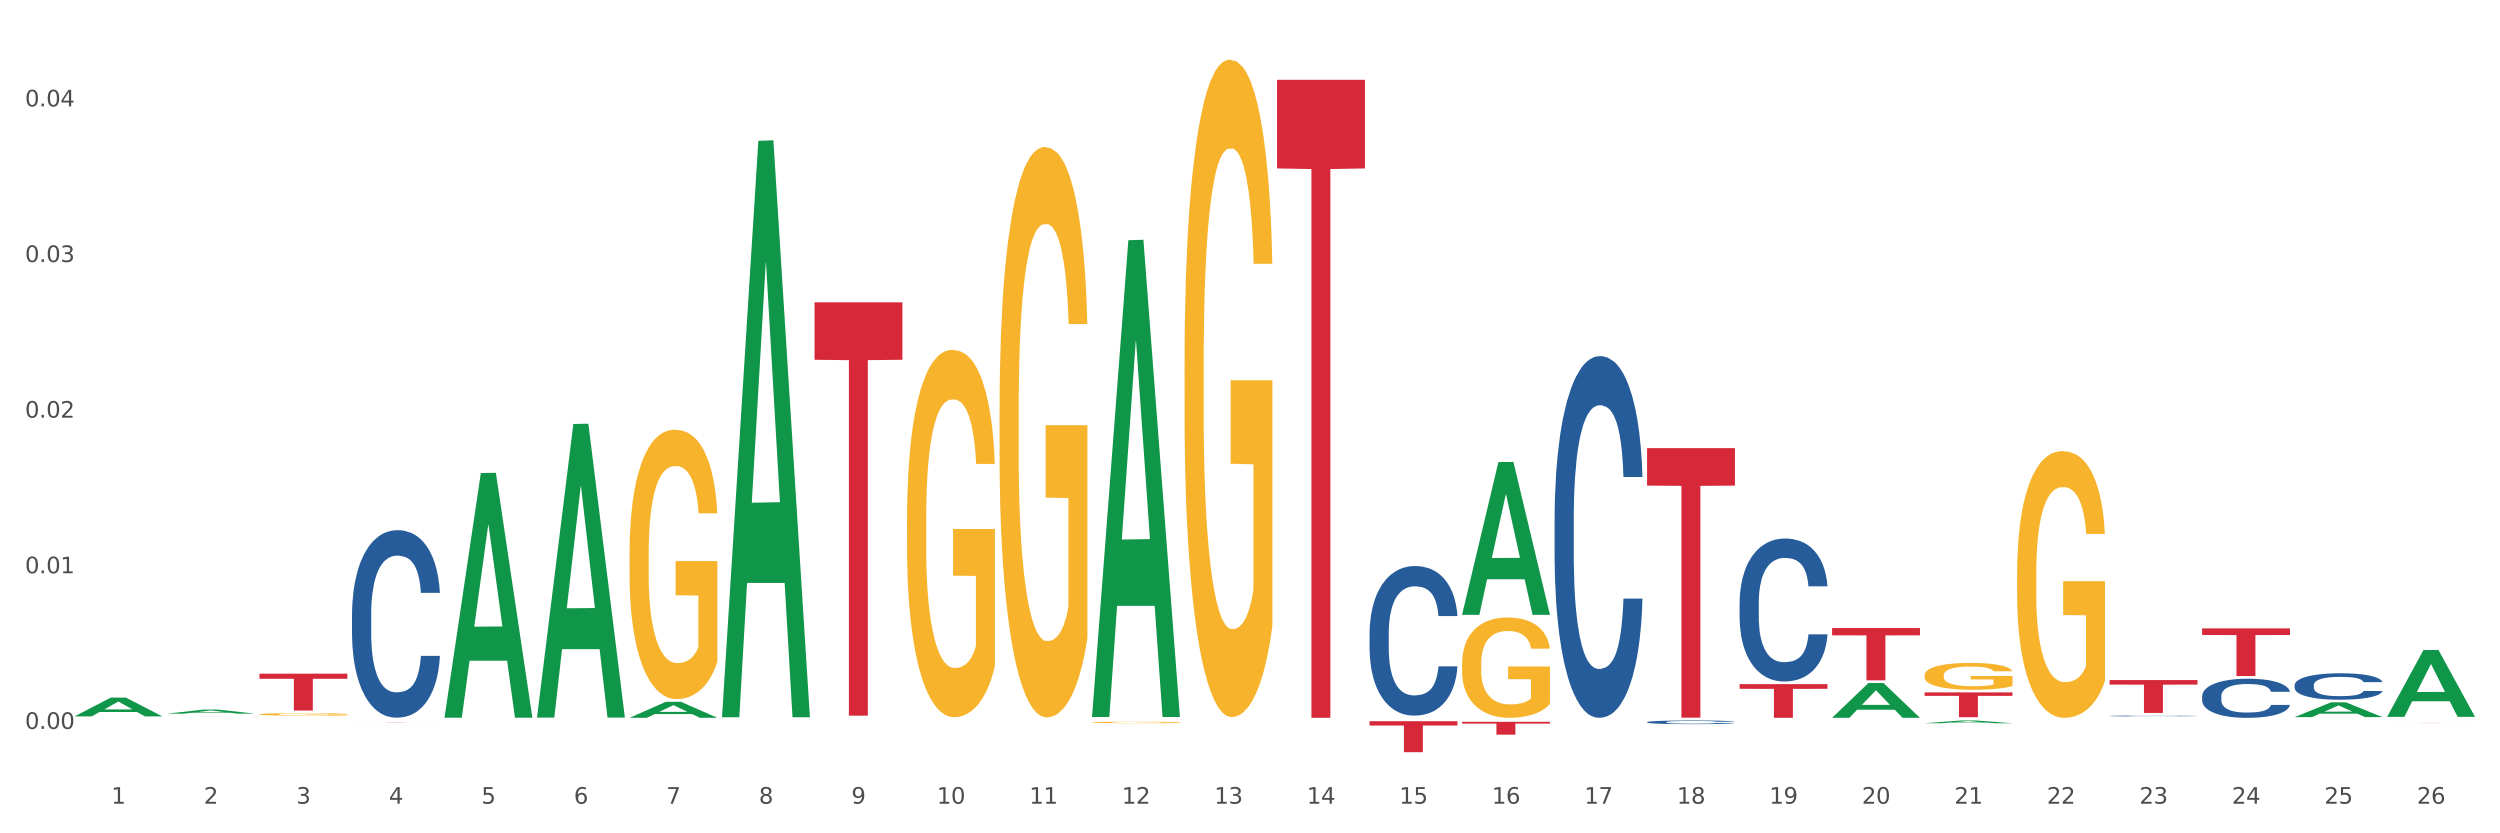 <?xml version="1.0" encoding="utf-8" standalone="no"?>
<!DOCTYPE svg PUBLIC "-//W3C//DTD SVG 1.1//EN"
  "http://www.w3.org/Graphics/SVG/1.1/DTD/svg11.dtd">
<svg xmlns:xlink="http://www.w3.org/1999/xlink" width="1080pt" height="360pt" viewBox="0 0 1080 360" xmlns="http://www.w3.org/2000/svg" version="1.1">
 <rect x="0" y="0" width="1080" height="360" fill="#333333" stroke="none"/>
 <defs>
  <style type="text/css">*{stroke-linejoin: round; stroke-linecap: butt}</style>
 </defs>
 <g id="figure_1">
  <g id="patch_1">
   <path d="M 0 360 
L 1080 360 
L 1080 0 
L 0 0 
z
" style="fill: #ffffff; stroke: #ffffff; stroke-linejoin: miter"/>
  </g>
  <g id="axes_1">
   <g id="matplotlib.axis_1">
    <g id="xtick_1">
     <g id="text_1">
      <!-- 1 -->
      <g style="fill: #4d4d4d" transform="translate(48.103 347.204) scale(0.096 -0.096)">
       <defs>
        <path id="DejaVuSans-31" d="M 794 531 
L 1825 531 
L 1825 4091 
L 703 3866 
L 703 4441 
L 1819 4666 
L 2450 4666 
L 2450 531 
L 3481 531 
L 3481 0 
L 794 0 
L 794 531 
z
" transform="scale(0.016)"/>
       </defs>
       <use xlink:href="#DejaVuSans-31"/>
      </g>
     </g>
    </g>
    <g id="xtick_2">
     <g id="text_2">
      <!-- 2 -->
      <g style="fill: #4d4d4d" transform="translate(88.066 347.204) scale(0.096 -0.096)">
       <defs>
        <path id="DejaVuSans-32" d="M 1228 531 
L 3431 531 
L 3431 0 
L 469 0 
L 469 531 
Q 828 903 1448 1529 
Q 2069 2156 2228 2338 
Q 2531 2678 2651 2914 
Q 2772 3150 2772 3378 
Q 2772 3750 2511 3984 
Q 2250 4219 1831 4219 
Q 1534 4219 1204 4116 
Q 875 4013 500 3803 
L 500 4441 
Q 881 4594 1212 4672 
Q 1544 4750 1819 4750 
Q 2544 4750 2975 4387 
Q 3406 4025 3406 3419 
Q 3406 3131 3298 2873 
Q 3191 2616 2906 2266 
Q 2828 2175 2409 1742 
Q 1991 1309 1228 531 
z
" transform="scale(0.016)"/>
       </defs>
       <use xlink:href="#DejaVuSans-32"/>
      </g>
     </g>
    </g>
    <g id="xtick_3">
     <g id="text_3">
      <!-- 3 -->
      <g style="fill: #4d4d4d" transform="translate(128.028 347.204) scale(0.096 -0.096)">
       <defs>
        <path id="DejaVuSans-33" d="M 2597 2516 
Q 3050 2419 3304 2112 
Q 3559 1806 3559 1356 
Q 3559 666 3084 287 
Q 2609 -91 1734 -91 
Q 1441 -91 1130 -33 
Q 819 25 488 141 
L 488 750 
Q 750 597 1062 519 
Q 1375 441 1716 441 
Q 2309 441 2620 675 
Q 2931 909 2931 1356 
Q 2931 1769 2642 2001 
Q 2353 2234 1838 2234 
L 1294 2234 
L 1294 2753 
L 1863 2753 
Q 2328 2753 2575 2939 
Q 2822 3125 2822 3475 
Q 2822 3834 2567 4026 
Q 2313 4219 1838 4219 
Q 1578 4219 1281 4162 
Q 984 4106 628 3988 
L 628 4550 
Q 988 4650 1302 4700 
Q 1616 4750 1894 4750 
Q 2613 4750 3031 4423 
Q 3450 4097 3450 3541 
Q 3450 3153 3228 2886 
Q 3006 2619 2597 2516 
z
" transform="scale(0.016)"/>
       </defs>
       <use xlink:href="#DejaVuSans-33"/>
      </g>
     </g>
    </g>
    <g id="xtick_4">
     <g id="text_4">
      <!-- 4 -->
      <g style="fill: #4d4d4d" transform="translate(167.99 347.204) scale(0.096 -0.096)">
       <defs>
        <path id="DejaVuSans-34" d="M 2419 4116 
L 825 1625 
L 2419 1625 
L 2419 4116 
z
M 2253 4666 
L 3047 4666 
L 3047 1625 
L 3713 1625 
L 3713 1100 
L 3047 1100 
L 3047 0 
L 2419 0 
L 2419 1100 
L 313 1100 
L 313 1709 
L 2253 4666 
z
" transform="scale(0.016)"/>
       </defs>
       <use xlink:href="#DejaVuSans-34"/>
      </g>
     </g>
    </g>
    <g id="xtick_5">
     <g id="text_5">
      <!-- 5 -->
      <g style="fill: #4d4d4d" transform="translate(207.953 347.204) scale(0.096 -0.096)">
       <defs>
        <path id="DejaVuSans-35" d="M 691 4666 
L 3169 4666 
L 3169 4134 
L 1269 4134 
L 1269 2991 
Q 1406 3038 1543 3061 
Q 1681 3084 1819 3084 
Q 2600 3084 3056 2656 
Q 3513 2228 3513 1497 
Q 3513 744 3044 326 
Q 2575 -91 1722 -91 
Q 1428 -91 1123 -41 
Q 819 9 494 109 
L 494 744 
Q 775 591 1075 516 
Q 1375 441 1709 441 
Q 2250 441 2565 725 
Q 2881 1009 2881 1497 
Q 2881 1984 2565 2268 
Q 2250 2553 1709 2553 
Q 1456 2553 1204 2497 
Q 953 2441 691 2322 
L 691 4666 
z
" transform="scale(0.016)"/>
       </defs>
       <use xlink:href="#DejaVuSans-35"/>
      </g>
     </g>
    </g>
    <g id="xtick_6">
     <g id="text_6">
      <!-- 6 -->
      <g style="fill: #4d4d4d" transform="translate(247.915 347.204) scale(0.096 -0.096)">
       <defs>
        <path id="DejaVuSans-36" d="M 2113 2584 
Q 1688 2584 1439 2293 
Q 1191 2003 1191 1497 
Q 1191 994 1439 701 
Q 1688 409 2113 409 
Q 2538 409 2786 701 
Q 3034 994 3034 1497 
Q 3034 2003 2786 2293 
Q 2538 2584 2113 2584 
z
M 3366 4563 
L 3366 3988 
Q 3128 4100 2886 4159 
Q 2644 4219 2406 4219 
Q 1781 4219 1451 3797 
Q 1122 3375 1075 2522 
Q 1259 2794 1537 2939 
Q 1816 3084 2150 3084 
Q 2853 3084 3261 2657 
Q 3669 2231 3669 1497 
Q 3669 778 3244 343 
Q 2819 -91 2113 -91 
Q 1303 -91 875 529 
Q 447 1150 447 2328 
Q 447 3434 972 4092 
Q 1497 4750 2381 4750 
Q 2619 4750 2861 4703 
Q 3103 4656 3366 4563 
z
" transform="scale(0.016)"/>
       </defs>
       <use xlink:href="#DejaVuSans-36"/>
      </g>
     </g>
    </g>
    <g id="xtick_7">
     <g id="text_7">
      <!-- 7 -->
      <g style="fill: #4d4d4d" transform="translate(287.878 347.204) scale(0.096 -0.096)">
       <defs>
        <path id="DejaVuSans-37" d="M 525 4666 
L 3525 4666 
L 3525 4397 
L 1831 0 
L 1172 0 
L 2766 4134 
L 525 4134 
L 525 4666 
z
" transform="scale(0.016)"/>
       </defs>
       <use xlink:href="#DejaVuSans-37"/>
      </g>
     </g>
    </g>
    <g id="xtick_8">
     <g id="text_8">
      <!-- 8 -->
      <g style="fill: #4d4d4d" transform="translate(327.84 347.204) scale(0.096 -0.096)">
       <defs>
        <path id="DejaVuSans-38" d="M 2034 2216 
Q 1584 2216 1326 1975 
Q 1069 1734 1069 1313 
Q 1069 891 1326 650 
Q 1584 409 2034 409 
Q 2484 409 2743 651 
Q 3003 894 3003 1313 
Q 3003 1734 2745 1975 
Q 2488 2216 2034 2216 
z
M 1403 2484 
Q 997 2584 770 2862 
Q 544 3141 544 3541 
Q 544 4100 942 4425 
Q 1341 4750 2034 4750 
Q 2731 4750 3128 4425 
Q 3525 4100 3525 3541 
Q 3525 3141 3298 2862 
Q 3072 2584 2669 2484 
Q 3125 2378 3379 2068 
Q 3634 1759 3634 1313 
Q 3634 634 3220 271 
Q 2806 -91 2034 -91 
Q 1263 -91 848 271 
Q 434 634 434 1313 
Q 434 1759 690 2068 
Q 947 2378 1403 2484 
z
M 1172 3481 
Q 1172 3119 1398 2916 
Q 1625 2713 2034 2713 
Q 2441 2713 2670 2916 
Q 2900 3119 2900 3481 
Q 2900 3844 2670 4047 
Q 2441 4250 2034 4250 
Q 1625 4250 1398 4047 
Q 1172 3844 1172 3481 
z
" transform="scale(0.016)"/>
       </defs>
       <use xlink:href="#DejaVuSans-38"/>
      </g>
     </g>
    </g>
    <g id="xtick_9">
     <g id="text_9">
      <!-- 9 -->
      <g style="fill: #4d4d4d" transform="translate(367.803 347.204) scale(0.096 -0.096)">
       <defs>
        <path id="DejaVuSans-39" d="M 703 97 
L 703 672 
Q 941 559 1184 500 
Q 1428 441 1663 441 
Q 2288 441 2617 861 
Q 2947 1281 2994 2138 
Q 2813 1869 2534 1725 
Q 2256 1581 1919 1581 
Q 1219 1581 811 2004 
Q 403 2428 403 3163 
Q 403 3881 828 4315 
Q 1253 4750 1959 4750 
Q 2769 4750 3195 4129 
Q 3622 3509 3622 2328 
Q 3622 1225 3098 567 
Q 2575 -91 1691 -91 
Q 1453 -91 1209 -44 
Q 966 3 703 97 
z
M 1959 2075 
Q 2384 2075 2632 2365 
Q 2881 2656 2881 3163 
Q 2881 3666 2632 3958 
Q 2384 4250 1959 4250 
Q 1534 4250 1286 3958 
Q 1038 3666 1038 3163 
Q 1038 2656 1286 2365 
Q 1534 2075 1959 2075 
z
" transform="scale(0.016)"/>
       </defs>
       <use xlink:href="#DejaVuSans-39"/>
      </g>
     </g>
    </g>
    <g id="xtick_10">
     <g id="text_10">
      <!-- 10 -->
      <g style="fill: #4d4d4d" transform="translate(404.711 347.204) scale(0.096 -0.096)">
       <defs>
        <path id="DejaVuSans-30" d="M 2034 4250 
Q 1547 4250 1301 3770 
Q 1056 3291 1056 2328 
Q 1056 1369 1301 889 
Q 1547 409 2034 409 
Q 2525 409 2770 889 
Q 3016 1369 3016 2328 
Q 3016 3291 2770 3770 
Q 2525 4250 2034 4250 
z
M 2034 4750 
Q 2819 4750 3233 4129 
Q 3647 3509 3647 2328 
Q 3647 1150 3233 529 
Q 2819 -91 2034 -91 
Q 1250 -91 836 529 
Q 422 1150 422 2328 
Q 422 3509 836 4129 
Q 1250 4750 2034 4750 
z
" transform="scale(0.016)"/>
       </defs>
       <use xlink:href="#DejaVuSans-31"/>
       <use xlink:href="#DejaVuSans-30" transform="translate(63.623 0)"/>
      </g>
     </g>
    </g>
    <g id="xtick_11">
     <g id="text_11">
      <!-- 11 -->
      <g style="fill: #4d4d4d" transform="translate(444.673 347.204) scale(0.096 -0.096)">
       <use xlink:href="#DejaVuSans-31"/>
       <use xlink:href="#DejaVuSans-31" transform="translate(63.623 0)"/>
      </g>
     </g>
    </g>
    <g id="xtick_12">
     <g id="text_12">
      <!-- 12 -->
      <g style="fill: #4d4d4d" transform="translate(484.636 347.204) scale(0.096 -0.096)">
       <use xlink:href="#DejaVuSans-31"/>
       <use xlink:href="#DejaVuSans-32" transform="translate(63.623 0)"/>
      </g>
     </g>
    </g>
    <g id="xtick_13">
     <g id="text_13">
      <!-- 13 -->
      <g style="fill: #4d4d4d" transform="translate(524.598 347.204) scale(0.096 -0.096)">
       <use xlink:href="#DejaVuSans-31"/>
       <use xlink:href="#DejaVuSans-33" transform="translate(63.623 0)"/>
      </g>
     </g>
    </g>
    <g id="xtick_14">
     <g id="text_14">
      <!-- 14 -->
      <g style="fill: #4d4d4d" transform="translate(564.561 347.204) scale(0.096 -0.096)">
       <use xlink:href="#DejaVuSans-31"/>
       <use xlink:href="#DejaVuSans-34" transform="translate(63.623 0)"/>
      </g>
     </g>
    </g>
    <g id="xtick_15">
     <g id="text_15">
      <!-- 15 -->
      <g style="fill: #4d4d4d" transform="translate(604.523 347.204) scale(0.096 -0.096)">
       <use xlink:href="#DejaVuSans-31"/>
       <use xlink:href="#DejaVuSans-35" transform="translate(63.623 0)"/>
      </g>
     </g>
    </g>
    <g id="xtick_16">
     <g id="text_16">
      <!-- 16 -->
      <g style="fill: #4d4d4d" transform="translate(644.486 347.204) scale(0.096 -0.096)">
       <use xlink:href="#DejaVuSans-31"/>
       <use xlink:href="#DejaVuSans-36" transform="translate(63.623 0)"/>
      </g>
     </g>
    </g>
    <g id="xtick_17">
     <g id="text_17">
      <!-- 17 -->
      <g style="fill: #4d4d4d" transform="translate(684.448 347.204) scale(0.096 -0.096)">
       <use xlink:href="#DejaVuSans-31"/>
       <use xlink:href="#DejaVuSans-37" transform="translate(63.623 0)"/>
      </g>
     </g>
    </g>
    <g id="xtick_18">
     <g id="text_18">
      <!-- 18 -->
      <g style="fill: #4d4d4d" transform="translate(724.41 347.204) scale(0.096 -0.096)">
       <use xlink:href="#DejaVuSans-31"/>
       <use xlink:href="#DejaVuSans-38" transform="translate(63.623 0)"/>
      </g>
     </g>
    </g>
    <g id="xtick_19">
     <g id="text_19">
      <!-- 19 -->
      <g style="fill: #4d4d4d" transform="translate(764.373 347.204) scale(0.096 -0.096)">
       <use xlink:href="#DejaVuSans-31"/>
       <use xlink:href="#DejaVuSans-39" transform="translate(63.623 0)"/>
      </g>
     </g>
    </g>
    <g id="xtick_20">
     <g id="text_20">
      <!-- 20 -->
      <g style="fill: #4d4d4d" transform="translate(804.335 347.204) scale(0.096 -0.096)">
       <use xlink:href="#DejaVuSans-32"/>
       <use xlink:href="#DejaVuSans-30" transform="translate(63.623 0)"/>
      </g>
     </g>
    </g>
    <g id="xtick_21">
     <g id="text_21">
      <!-- 21 -->
      <g style="fill: #4d4d4d" transform="translate(844.298 347.204) scale(0.096 -0.096)">
       <use xlink:href="#DejaVuSans-32"/>
       <use xlink:href="#DejaVuSans-31" transform="translate(63.623 0)"/>
      </g>
     </g>
    </g>
    <g id="xtick_22">
     <g id="text_22">
      <!-- 22 -->
      <g style="fill: #4d4d4d" transform="translate(884.26 347.204) scale(0.096 -0.096)">
       <use xlink:href="#DejaVuSans-32"/>
       <use xlink:href="#DejaVuSans-32" transform="translate(63.623 0)"/>
      </g>
     </g>
    </g>
    <g id="xtick_23">
     <g id="text_23">
      <!-- 23 -->
      <g style="fill: #4d4d4d" transform="translate(924.223 347.204) scale(0.096 -0.096)">
       <use xlink:href="#DejaVuSans-32"/>
       <use xlink:href="#DejaVuSans-33" transform="translate(63.623 0)"/>
      </g>
     </g>
    </g>
    <g id="xtick_24">
     <g id="text_24">
      <!-- 24 -->
      <g style="fill: #4d4d4d" transform="translate(964.185 347.204) scale(0.096 -0.096)">
       <use xlink:href="#DejaVuSans-32"/>
       <use xlink:href="#DejaVuSans-34" transform="translate(63.623 0)"/>
      </g>
     </g>
    </g>
    <g id="xtick_25">
     <g id="text_25">
      <!-- 25 -->
      <g style="fill: #4d4d4d" transform="translate(1004.147 347.204) scale(0.096 -0.096)">
       <use xlink:href="#DejaVuSans-32"/>
       <use xlink:href="#DejaVuSans-35" transform="translate(63.623 0)"/>
      </g>
     </g>
    </g>
    <g id="xtick_26">
     <g id="text_26">
      <!-- 26 -->
      <g style="fill: #4d4d4d" transform="translate(1044.11 347.204) scale(0.096 -0.096)">
       <use xlink:href="#DejaVuSans-32"/>
       <use xlink:href="#DejaVuSans-36" transform="translate(63.623 0)"/>
      </g>
     </g>
    </g>
    <g id="xtick_27"/>
    <g id="xtick_28"/>
    <g id="xtick_29"/>
    <g id="xtick_30"/>
    <g id="xtick_31"/>
    <g id="xtick_32"/>
    <g id="xtick_33"/>
    <g id="xtick_34"/>
    <g id="xtick_35"/>
    <g id="xtick_36"/>
    <g id="xtick_37"/>
    <g id="xtick_38"/>
    <g id="xtick_39"/>
    <g id="xtick_40"/>
    <g id="xtick_41"/>
    <g id="xtick_42"/>
    <g id="xtick_43"/>
    <g id="xtick_44"/>
    <g id="xtick_45"/>
    <g id="xtick_46"/>
    <g id="xtick_47"/>
    <g id="xtick_48"/>
    <g id="xtick_49"/>
    <g id="xtick_50"/>
    <g id="xtick_51"/>
   </g>
   <g id="matplotlib.axis_2">
    <g id="ytick_1">
     <g id="text_27">
      <!-- 0.00 -->
      <g style="fill: #4d4d4d" transform="translate(10.8 314.892) scale(0.096 -0.096)">
       <defs>
        <path id="DejaVuSans-2e" d="M 684 794 
L 1344 794 
L 1344 0 
L 684 0 
L 684 794 
z
" transform="scale(0.016)"/>
       </defs>
       <use xlink:href="#DejaVuSans-30"/>
       <use xlink:href="#DejaVuSans-2e" transform="translate(63.623 0)"/>
       <use xlink:href="#DejaVuSans-30" transform="translate(95.41 0)"/>
       <use xlink:href="#DejaVuSans-30" transform="translate(159.033 0)"/>
      </g>
     </g>
    </g>
    <g id="ytick_2">
     <g id="text_28">
      <!-- 0.01 -->
      <g style="fill: #4d4d4d" transform="translate(10.8 247.663) scale(0.096 -0.096)">
       <use xlink:href="#DejaVuSans-30"/>
       <use xlink:href="#DejaVuSans-2e" transform="translate(63.623 0)"/>
       <use xlink:href="#DejaVuSans-30" transform="translate(95.41 0)"/>
       <use xlink:href="#DejaVuSans-31" transform="translate(159.033 0)"/>
      </g>
     </g>
    </g>
    <g id="ytick_3">
     <g id="text_29">
      <!-- 0.02 -->
      <g style="fill: #4d4d4d" transform="translate(10.8 180.434) scale(0.096 -0.096)">
       <use xlink:href="#DejaVuSans-30"/>
       <use xlink:href="#DejaVuSans-2e" transform="translate(63.623 0)"/>
       <use xlink:href="#DejaVuSans-30" transform="translate(95.41 0)"/>
       <use xlink:href="#DejaVuSans-32" transform="translate(159.033 0)"/>
      </g>
     </g>
    </g>
    <g id="ytick_4">
     <g id="text_30">
      <!-- 0.03 -->
      <g style="fill: #4d4d4d" transform="translate(10.8 113.204) scale(0.096 -0.096)">
       <use xlink:href="#DejaVuSans-30"/>
       <use xlink:href="#DejaVuSans-2e" transform="translate(63.623 0)"/>
       <use xlink:href="#DejaVuSans-30" transform="translate(95.41 0)"/>
       <use xlink:href="#DejaVuSans-33" transform="translate(159.033 0)"/>
      </g>
     </g>
    </g>
    <g id="ytick_5">
     <g id="text_31">
      <!-- 0.04 -->
      <g style="fill: #4d4d4d" transform="translate(10.8 45.975) scale(0.096 -0.096)">
       <use xlink:href="#DejaVuSans-30"/>
       <use xlink:href="#DejaVuSans-2e" transform="translate(63.623 0)"/>
       <use xlink:href="#DejaVuSans-30" transform="translate(95.41 0)"/>
       <use xlink:href="#DejaVuSans-34" transform="translate(159.033 0)"/>
      </g>
     </g>
    </g>
    <g id="ytick_6"/>
    <g id="ytick_7"/>
    <g id="ytick_8"/>
    <g id="ytick_9"/>
   </g>
   <g id="PolyCollection_1">
    <path d="M 72.137 308.297 
L 72.177 308.295 
L 87.832 306.548 
L 94.329 306.546 
L 110.102 308.3 
L 102.587 308.3 
L 99.182 307.892 
L 83.018 307.892 
L 82.901 307.898 
L 79.613 308.3 
L 72.137 308.3 
L 72.137 308.297 
L 85.053 307.648 
L 97.147 307.646 
L 91.159 306.92 
L 91.08 306.917 
L 91.002 306.922 
L 85.014 307.646 
L 85.053 307.648 
L 72.137 308.297 
z
" clip-path="url(#p740e176f89)" style="fill: #109648"/>
    <path d="M 32.175 309.476 
L 32.214 309.469 
L 47.87 301.357 
L 54.367 301.349 
L 70.139 309.491 
L 62.625 309.491 
L 59.22 307.595 
L 43.055 307.595 
L 42.938 307.626 
L 39.65 309.491 
L 32.175 309.491 
L 32.175 309.476 
L 45.091 306.464 
L 57.184 306.456 
L 51.196 303.085 
L 51.118 303.07 
L 51.04 303.092 
L 45.052 306.456 
L 45.091 306.464 
L 32.175 309.476 
z
" clip-path="url(#p740e176f89)" style="fill: #109648"/>
    <path d="M 231.987 309.755 
L 232.026 309.636 
L 247.682 183.157 
L 254.179 183.038 
L 269.951 309.994 
L 262.437 309.994 
L 259.032 280.43 
L 242.868 280.43 
L 242.75 280.907 
L 239.463 309.994 
L 231.987 309.994 
L 231.987 309.755 
L 244.903 262.788 
L 256.997 262.668 
L 251.008 210.098 
L 250.93 209.859 
L 250.852 210.217 
L 244.864 262.668 
L 244.903 262.788 
L 231.987 309.755 
z
" clip-path="url(#p740e176f89)" style="fill: #109648"/>
    <path d="M 192.025 309.873 
L 192.064 309.773 
L 207.719 204.345 
L 214.216 204.246 
L 229.989 310.071 
L 222.474 310.071 
L 219.069 285.428 
L 202.905 285.428 
L 202.788 285.826 
L 199.5 310.071 
L 192.025 310.071 
L 192.025 309.873 
L 204.94 270.722 
L 217.034 270.623 
L 211.046 226.802 
L 210.968 226.603 
L 210.889 226.901 
L 204.901 270.623 
L 204.94 270.722 
L 192.025 309.873 
z
" clip-path="url(#p740e176f89)" style="fill: #109648"/>
    <path d="M 271.95 310.09 
L 271.989 310.084 
L 287.644 303.178 
L 294.141 303.171 
L 309.914 310.103 
L 302.399 310.103 
L 298.994 308.489 
L 282.83 308.489 
L 282.713 308.515 
L 279.425 310.103 
L 271.95 310.103 
L 271.95 310.09 
L 284.865 307.526 
L 296.959 307.519 
L 290.971 304.649 
L 290.893 304.636 
L 290.814 304.655 
L 284.826 307.519 
L 284.865 307.526 
L 271.95 310.09 
z
" clip-path="url(#p740e176f89)" style="fill: #109648"/>
    <path d="M 311.912 309.396 
L 311.951 309.162 
L 327.607 60.84 
L 334.104 60.606 
L 349.876 309.864 
L 342.362 309.864 
L 338.957 251.821 
L 322.792 251.821 
L 322.675 252.757 
L 319.387 309.864 
L 311.912 309.864 
L 311.912 309.396 
L 324.828 217.182 
L 336.921 216.948 
L 330.933 113.734 
L 330.855 113.266 
L 330.777 113.968 
L 324.789 216.948 
L 324.828 217.182 
L 311.912 309.396 
z
" clip-path="url(#p740e176f89)" style="fill: #109648"/>
    <path d="M 631.611 265.498 
L 631.651 265.436 
L 647.306 199.614 
L 653.803 199.552 
L 669.576 265.622 
L 662.061 265.622 
L 658.656 250.237 
L 642.492 250.237 
L 642.374 250.485 
L 639.087 265.622 
L 631.611 265.622 
L 631.611 265.498 
L 644.527 241.055 
L 656.621 240.993 
L 650.633 213.635 
L 650.554 213.511 
L 650.476 213.697 
L 644.488 240.993 
L 644.527 241.055 
L 631.611 265.498 
z
" clip-path="url(#p740e176f89)" style="fill: #109648"/>
    <path d="M 471.762 309.345 
L 471.801 309.152 
L 487.456 103.768 
L 493.953 103.574 
L 509.726 309.733 
L 502.211 309.733 
L 498.806 261.726 
L 482.642 261.726 
L 482.525 262.5 
L 479.237 309.733 
L 471.762 309.733 
L 471.762 309.345 
L 484.677 233.077 
L 496.771 232.883 
L 490.783 147.516 
L 490.705 147.129 
L 490.626 147.71 
L 484.638 232.883 
L 484.677 233.077 
L 471.762 309.345 
z
" clip-path="url(#p740e176f89)" style="fill: #109648"/>
    <path d="M 791.461 310.075 
L 791.5 310.061 
L 807.156 295.07 
L 813.653 295.056 
L 829.425 310.103 
L 821.911 310.103 
L 818.506 306.599 
L 802.342 306.599 
L 802.224 306.656 
L 798.937 310.103 
L 791.461 310.103 
L 791.461 310.075 
L 804.377 304.508 
L 816.471 304.494 
L 810.482 298.263 
L 810.404 298.235 
L 810.326 298.278 
L 804.338 304.494 
L 804.377 304.508 
L 791.461 310.075 
z
" clip-path="url(#p740e176f89)" style="fill: #109648"/>
    <path d="M 831.424 312.436 
L 831.463 312.435 
L 847.118 311.246 
L 853.615 311.245 
L 869.388 312.438 
L 861.873 312.438 
L 858.468 312.161 
L 842.304 312.161 
L 842.187 312.165 
L 838.899 312.438 
L 831.424 312.438 
L 831.424 312.436 
L 844.339 311.995 
L 856.433 311.994 
L 850.445 311.499 
L 850.367 311.497 
L 850.288 311.501 
L 844.3 311.994 
L 844.339 311.995 
L 831.424 312.436 
z
" clip-path="url(#p740e176f89)" style="fill: #109648"/>
    <path d="M 1031.236 309.62 
L 1031.275 309.593 
L 1046.93 280.824 
L 1053.427 280.797 
L 1069.2 309.674 
L 1061.685 309.674 
L 1058.28 302.95 
L 1042.116 302.95 
L 1041.999 303.058 
L 1038.711 309.674 
L 1031.236 309.674 
L 1031.236 309.62 
L 1044.151 298.937 
L 1056.245 298.91 
L 1050.257 286.952 
L 1050.179 286.898 
L 1050.1 286.979 
L 1044.112 298.91 
L 1044.151 298.937 
L 1031.236 309.62 
z
" clip-path="url(#p740e176f89)" style="fill: #109648"/>
    <path d="M 991.273 309.792 
L 991.312 309.786 
L 1006.968 303.421 
L 1013.465 303.415 
L 1029.238 309.804 
L 1021.723 309.804 
L 1018.318 308.316 
L 1002.154 308.316 
L 1002.036 308.34 
L 998.749 309.804 
L 991.273 309.804 
L 991.273 309.792 
L 1004.189 307.428 
L 1016.283 307.422 
L 1010.295 304.777 
L 1010.216 304.765 
L 1010.138 304.783 
L 1004.15 307.422 
L 1004.189 307.428 
L 991.273 309.792 
z
" clip-path="url(#p740e176f89)" style="fill: #109648"/>
    <path d="M 391.837 224.464 
L 391.882 224.319 
L 391.882 219.102 
L 391.971 214.608 
L 392.42 203.738 
L 393.092 194.752 
L 393.585 189.969 
L 394.078 186.056 
L 394.661 182.143 
L 395.378 178.084 
L 396.678 172.142 
L 397.484 169.098 
L 398.471 165.91 
L 400.263 161.272 
L 401.563 158.663 
L 402.908 156.489 
L 405.104 153.88 
L 406.538 152.72 
L 408.062 151.851 
L 409.9 151.271 
L 411.29 151.126 
L 414.338 151.561 
L 416.937 152.865 
L 418.192 153.88 
L 419.806 155.619 
L 420.657 156.779 
L 422.047 159.098 
L 423.481 162.141 
L 424.467 164.75 
L 425.946 169.678 
L 427.067 174.606 
L 428.098 180.693 
L 428.636 184.896 
L 429.039 188.81 
L 429.398 193.303 
L 429.756 200.405 
L 421.688 200.405 
L 421.375 195.332 
L 420.882 190.549 
L 420.164 185.911 
L 419.537 183.012 
L 418.461 179.389 
L 417.475 177.07 
L 416.444 175.331 
L 415.189 173.881 
L 414.203 173.156 
L 412.814 172.577 
L 410.079 172.722 
L 408.242 173.881 
L 406.987 175.331 
L 406.18 176.635 
L 405.463 178.084 
L 404.656 180.113 
L 403.715 183.157 
L 403.042 185.911 
L 402.37 189.389 
L 401.832 192.868 
L 401.339 196.926 
L 400.936 201.274 
L 400.622 205.767 
L 400.353 211.275 
L 400.129 220.406 
L 400.129 240.262 
L 400.219 244.755 
L 400.443 250.698 
L 400.712 255.191 
L 401.16 260.554 
L 401.563 264.177 
L 402.325 269.395 
L 403.177 273.743 
L 403.849 276.497 
L 404.522 278.816 
L 405.687 282.004 
L 406.987 284.613 
L 408.107 286.207 
L 409.631 287.657 
L 410.662 288.237 
L 411.559 288.526 
L 413.755 288.526 
L 415.324 288.092 
L 417.072 287.077 
L 418.416 285.773 
L 419.537 284.178 
L 420.792 281.569 
L 421.599 279.106 
L 421.599 248.814 
L 411.738 248.669 
L 411.738 228.522 
L 429.801 228.522 
L 429.801 287.657 
L 429.039 290.701 
L 428.188 293.454 
L 427.291 295.918 
L 425.946 298.962 
L 424.333 301.861 
L 422.899 303.89 
L 421.375 305.629 
L 419.582 307.223 
L 417.251 308.673 
L 415.817 309.252 
L 414.024 309.687 
L 411.917 309.832 
L 410.079 309.542 
L 408.287 308.818 
L 406.404 307.513 
L 404.566 305.629 
L 403.177 303.745 
L 401.787 301.426 
L 400.308 298.382 
L 399.143 295.483 
L 398.246 292.875 
L 397.26 289.541 
L 396.185 285.193 
L 395.378 281.28 
L 394.661 277.221 
L 393.899 272.004 
L 393.361 267.511 
L 392.823 261.858 
L 392.509 257.655 
L 392.151 251.133 
L 391.882 242.002 
L 391.837 224.464 
z
" clip-path="url(#p740e176f89)" style="fill: #f7b32b"/>
    <path d="M 431.799 177.372 
L 431.844 177.147 
L 431.844 169.044 
L 431.934 162.067 
L 432.382 145.188 
L 433.054 131.234 
L 433.547 123.807 
L 434.04 117.73 
L 434.623 111.653 
L 435.34 105.351 
L 436.64 96.124 
L 437.447 91.397 
L 438.433 86.446 
L 440.226 79.244 
L 441.526 75.193 
L 442.87 71.817 
L 445.067 67.766 
L 446.501 65.965 
L 448.025 64.615 
L 449.863 63.715 
L 451.252 63.49 
L 454.3 64.165 
L 456.9 66.19 
L 458.155 67.766 
L 459.768 70.466 
L 460.62 72.267 
L 462.009 75.868 
L 463.444 80.594 
L 464.43 84.645 
L 465.909 92.298 
L 467.029 99.95 
L 468.06 109.402 
L 468.598 115.929 
L 469.002 122.006 
L 469.36 128.983 
L 469.719 140.011 
L 461.651 140.011 
L 461.337 132.134 
L 460.844 124.707 
L 460.127 117.505 
L 459.499 113.003 
L 458.424 107.377 
L 457.438 103.776 
L 456.407 101.075 
L 455.152 98.824 
L 454.165 97.699 
L 452.776 96.799 
L 450.042 97.024 
L 448.204 98.824 
L 446.949 101.075 
L 446.142 103.101 
L 445.425 105.351 
L 444.618 108.502 
L 443.677 113.229 
L 443.005 117.505 
L 442.332 122.906 
L 441.795 128.308 
L 441.302 134.61 
L 440.898 141.361 
L 440.584 148.338 
L 440.315 156.891 
L 440.091 171.07 
L 440.091 201.904 
L 440.181 208.881 
L 440.405 218.108 
L 440.674 225.085 
L 441.122 233.412 
L 441.526 239.039 
L 442.288 247.141 
L 443.139 253.893 
L 443.812 258.169 
L 444.484 261.77 
L 445.649 266.722 
L 446.949 270.773 
L 448.07 273.249 
L 449.594 275.499 
L 450.625 276.4 
L 451.521 276.85 
L 453.717 276.85 
L 455.286 276.175 
L 457.034 274.599 
L 458.379 272.573 
L 459.499 270.098 
L 460.754 266.047 
L 461.561 262.221 
L 461.561 215.182 
L 451.7 214.957 
L 451.7 183.673 
L 469.764 183.673 
L 469.764 275.499 
L 469.002 280.226 
L 468.15 284.502 
L 467.254 288.328 
L 465.909 293.054 
L 464.295 297.556 
L 462.861 300.706 
L 461.337 303.407 
L 459.544 305.883 
L 457.213 308.134 
L 455.779 309.034 
L 453.986 309.709 
L 451.88 309.934 
L 450.042 309.484 
L 448.249 308.359 
L 446.366 306.333 
L 444.529 303.407 
L 443.139 300.481 
L 441.75 296.88 
L 440.271 292.154 
L 439.105 287.653 
L 438.209 283.602 
L 437.223 278.425 
L 436.147 271.673 
L 435.34 265.597 
L 434.623 259.295 
L 433.861 251.192 
L 433.323 244.215 
L 432.785 235.438 
L 432.472 228.911 
L 432.113 218.783 
L 431.844 204.604 
L 431.799 177.372 
z
" clip-path="url(#p740e176f89)" style="fill: #f7b32b"/>
    <path d="M 112.1 308.592 
L 112.145 308.591 
L 112.145 308.556 
L 112.234 308.525 
L 112.683 308.451 
L 113.355 308.389 
L 113.848 308.356 
L 114.341 308.329 
L 114.924 308.303 
L 115.641 308.275 
L 116.941 308.234 
L 117.747 308.213 
L 118.734 308.192 
L 120.526 308.16 
L 121.826 308.142 
L 123.171 308.127 
L 125.367 308.109 
L 126.802 308.101 
L 128.325 308.095 
L 130.163 308.091 
L 131.553 308.09 
L 134.601 308.093 
L 137.2 308.102 
L 138.455 308.109 
L 140.069 308.121 
L 140.92 308.129 
L 142.31 308.145 
L 143.744 308.166 
L 144.73 308.184 
L 146.209 308.217 
L 147.33 308.251 
L 148.361 308.293 
L 148.899 308.322 
L 149.302 308.348 
L 149.661 308.379 
L 150.019 308.428 
L 141.951 308.428 
L 141.638 308.393 
L 141.145 308.36 
L 140.427 308.328 
L 139.8 308.309 
L 138.724 308.284 
L 137.738 308.268 
L 136.707 308.256 
L 135.452 308.246 
L 134.466 308.241 
L 133.077 308.237 
L 130.342 308.238 
L 128.505 308.246 
L 127.25 308.256 
L 126.443 308.265 
L 125.726 308.275 
L 124.919 308.289 
L 123.978 308.31 
L 123.305 308.328 
L 122.633 308.352 
L 122.095 308.376 
L 121.602 308.404 
L 121.199 308.434 
L 120.885 308.464 
L 120.616 308.502 
L 120.392 308.565 
L 120.392 308.701 
L 120.482 308.731 
L 120.706 308.772 
L 120.975 308.803 
L 121.423 308.839 
L 121.826 308.864 
L 122.588 308.9 
L 123.44 308.93 
L 124.112 308.949 
L 124.785 308.964 
L 125.95 308.986 
L 127.25 309.004 
L 128.37 309.015 
L 129.894 309.025 
L 130.925 309.029 
L 131.822 309.031 
L 134.018 309.031 
L 135.587 309.028 
L 137.335 309.021 
L 138.679 309.012 
L 139.8 309.001 
L 141.055 308.983 
L 141.862 308.966 
L 141.862 308.759 
L 132.001 308.758 
L 132.001 308.62 
L 150.064 308.62 
L 150.064 309.025 
L 149.302 309.046 
L 148.451 309.065 
L 147.554 309.082 
L 146.209 309.102 
L 144.596 309.122 
L 143.162 309.136 
L 141.638 309.148 
L 139.845 309.159 
L 137.514 309.169 
L 136.08 309.173 
L 134.287 309.176 
L 132.18 309.177 
L 130.342 309.175 
L 128.55 309.17 
L 126.667 309.161 
L 124.829 309.148 
L 123.44 309.135 
L 122.05 309.119 
L 120.571 309.098 
L 119.406 309.079 
L 118.509 309.061 
L 117.523 309.038 
L 116.448 309.008 
L 115.641 308.981 
L 114.924 308.954 
L 114.162 308.918 
L 113.624 308.887 
L 113.086 308.848 
L 112.772 308.82 
L 112.414 308.775 
L 112.145 308.712 
L 112.1 308.592 
z
" clip-path="url(#p740e176f89)" style="fill: #f7b32b"/>
    <path d="M 271.95 239.416 
L 271.994 239.31 
L 271.994 235.483 
L 272.084 232.188 
L 272.532 224.215 
L 273.205 217.624 
L 273.698 214.116 
L 274.191 211.246 
L 274.773 208.375 
L 275.491 205.399 
L 276.79 201.041 
L 277.597 198.808 
L 278.583 196.469 
L 280.376 193.068 
L 281.676 191.154 
L 283.021 189.56 
L 285.217 187.646 
L 286.651 186.796 
L 288.175 186.158 
L 290.013 185.733 
L 291.402 185.626 
L 294.45 185.945 
L 297.05 186.902 
L 298.305 187.646 
L 299.919 188.922 
L 300.77 189.772 
L 302.16 191.473 
L 303.594 193.706 
L 304.58 195.619 
L 306.059 199.233 
L 307.18 202.848 
L 308.211 207.312 
L 308.748 210.395 
L 309.152 213.265 
L 309.51 216.561 
L 309.869 221.77 
L 301.801 221.77 
L 301.487 218.049 
L 300.994 214.541 
L 300.277 211.139 
L 299.65 209.013 
L 298.574 206.356 
L 297.588 204.655 
L 296.557 203.379 
L 295.302 202.316 
L 294.316 201.785 
L 292.926 201.359 
L 290.192 201.466 
L 288.354 202.316 
L 287.099 203.379 
L 286.293 204.336 
L 285.575 205.399 
L 284.769 206.887 
L 283.827 209.12 
L 283.155 211.139 
L 282.483 213.691 
L 281.945 216.242 
L 281.452 219.218 
L 281.048 222.408 
L 280.735 225.703 
L 280.466 229.743 
L 280.242 236.44 
L 280.242 251.003 
L 280.331 254.299 
L 280.555 258.657 
L 280.824 261.953 
L 281.273 265.886 
L 281.676 268.543 
L 282.438 272.37 
L 283.29 275.56 
L 283.962 277.579 
L 284.634 279.28 
L 285.8 281.619 
L 287.099 283.532 
L 288.22 284.702 
L 289.744 285.765 
L 290.775 286.19 
L 291.671 286.403 
L 293.868 286.403 
L 295.436 286.084 
L 297.184 285.34 
L 298.529 284.383 
L 299.65 283.213 
L 300.905 281.3 
L 301.711 279.493 
L 301.711 257.275 
L 291.851 257.169 
L 291.851 242.393 
L 309.914 242.393 
L 309.914 285.765 
L 309.152 287.997 
L 308.3 290.017 
L 307.404 291.824 
L 306.059 294.056 
L 304.446 296.183 
L 303.011 297.671 
L 301.487 298.946 
L 299.694 300.116 
L 297.364 301.179 
L 295.929 301.604 
L 294.136 301.923 
L 292.03 302.029 
L 290.192 301.817 
L 288.399 301.285 
L 286.517 300.328 
L 284.679 298.946 
L 283.29 297.564 
L 281.9 295.864 
L 280.421 293.631 
L 279.256 291.505 
L 278.359 289.592 
L 277.373 287.147 
L 276.297 283.958 
L 275.491 281.087 
L 274.773 278.111 
L 274.011 274.284 
L 273.474 270.988 
L 272.936 266.843 
L 272.622 263.76 
L 272.263 258.976 
L 271.994 252.279 
L 271.95 239.416 
z
" clip-path="url(#p740e176f89)" style="fill: #f7b32b"/>
    <path d="M 631.611 286.791 
L 631.656 286.752 
L 631.656 285.327 
L 631.746 284.1 
L 632.194 281.131 
L 632.866 278.677 
L 633.359 277.371 
L 633.853 276.303 
L 634.435 275.234 
L 635.152 274.126 
L 636.452 272.503 
L 637.259 271.672 
L 638.245 270.801 
L 640.038 269.535 
L 641.338 268.822 
L 642.682 268.229 
L 644.879 267.516 
L 646.313 267.2 
L 647.837 266.962 
L 649.675 266.804 
L 651.064 266.764 
L 654.112 266.883 
L 656.712 267.239 
L 657.967 267.516 
L 659.58 267.991 
L 660.432 268.308 
L 661.822 268.941 
L 663.256 269.772 
L 664.242 270.485 
L 665.721 271.83 
L 666.842 273.176 
L 667.872 274.838 
L 668.41 275.986 
L 668.814 277.055 
L 669.172 278.282 
L 669.531 280.221 
L 661.463 280.221 
L 661.149 278.836 
L 660.656 277.53 
L 659.939 276.263 
L 659.311 275.472 
L 658.236 274.482 
L 657.25 273.849 
L 656.219 273.374 
L 654.964 272.978 
L 653.978 272.78 
L 652.588 272.622 
L 649.854 272.661 
L 648.016 272.978 
L 646.761 273.374 
L 645.954 273.73 
L 645.237 274.126 
L 644.431 274.68 
L 643.489 275.511 
L 642.817 276.263 
L 642.145 277.213 
L 641.607 278.163 
L 641.114 279.271 
L 640.71 280.459 
L 640.397 281.685 
L 640.128 283.189 
L 639.904 285.683 
L 639.904 291.105 
L 639.993 292.332 
L 640.217 293.955 
L 640.486 295.182 
L 640.934 296.646 
L 641.338 297.636 
L 642.1 299.061 
L 642.951 300.248 
L 643.624 301 
L 644.296 301.633 
L 645.461 302.504 
L 646.761 303.216 
L 647.882 303.652 
L 649.406 304.048 
L 650.437 304.206 
L 651.333 304.285 
L 653.529 304.285 
L 655.098 304.166 
L 656.846 303.889 
L 658.191 303.533 
L 659.311 303.098 
L 660.566 302.385 
L 661.373 301.712 
L 661.373 293.44 
L 651.512 293.401 
L 651.512 287.899 
L 669.576 287.899 
L 669.576 304.048 
L 668.814 304.879 
L 667.962 305.631 
L 667.066 306.304 
L 665.721 307.135 
L 664.107 307.926 
L 662.673 308.48 
L 661.149 308.955 
L 659.356 309.391 
L 657.026 309.787 
L 655.591 309.945 
L 653.798 310.064 
L 651.692 310.103 
L 649.854 310.024 
L 648.061 309.826 
L 646.179 309.47 
L 644.341 308.955 
L 642.951 308.441 
L 641.562 307.808 
L 640.083 306.976 
L 638.917 306.185 
L 638.021 305.472 
L 637.035 304.562 
L 635.959 303.375 
L 635.152 302.306 
L 634.435 301.198 
L 633.673 299.773 
L 633.135 298.546 
L 632.598 297.003 
L 632.284 295.855 
L 631.925 294.074 
L 631.656 291.58 
L 631.611 286.791 
z
" clip-path="url(#p740e176f89)" style="fill: #f7b32b"/>
    <path d="M 871.386 248.133 
L 871.431 248.027 
L 871.431 244.24 
L 871.52 240.978 
L 871.969 233.087 
L 872.641 226.564 
L 873.134 223.092 
L 873.627 220.251 
L 874.21 217.41 
L 874.927 214.464 
L 876.227 210.15 
L 877.034 207.941 
L 878.02 205.626 
L 879.813 202.259 
L 881.112 200.366 
L 882.457 198.787 
L 884.653 196.894 
L 886.088 196.052 
L 887.612 195.421 
L 889.449 195 
L 890.839 194.895 
L 893.887 195.21 
L 896.486 196.157 
L 897.741 196.894 
L 899.355 198.156 
L 900.207 198.998 
L 901.596 200.681 
L 903.03 202.891 
L 904.016 204.785 
L 905.496 208.362 
L 906.616 211.939 
L 907.647 216.358 
L 908.185 219.409 
L 908.588 222.25 
L 908.947 225.512 
L 909.305 230.667 
L 901.237 230.667 
L 900.924 226.985 
L 900.431 223.513 
L 899.714 220.146 
L 899.086 218.041 
L 898.01 215.411 
L 897.024 213.728 
L 895.993 212.465 
L 894.738 211.413 
L 893.752 210.887 
L 892.363 210.466 
L 889.629 210.571 
L 887.791 211.413 
L 886.536 212.465 
L 885.729 213.412 
L 885.012 214.464 
L 884.205 215.937 
L 883.264 218.147 
L 882.592 220.146 
L 881.919 222.671 
L 881.381 225.196 
L 880.888 228.142 
L 880.485 231.298 
L 880.171 234.56 
L 879.902 238.558 
L 879.678 245.187 
L 879.678 259.601 
L 879.768 262.862 
L 879.992 267.176 
L 880.261 270.438 
L 880.709 274.331 
L 881.112 276.961 
L 881.874 280.749 
L 882.726 283.905 
L 883.398 285.904 
L 884.071 287.588 
L 885.236 289.902 
L 886.536 291.796 
L 887.656 292.953 
L 889.18 294.006 
L 890.211 294.426 
L 891.108 294.637 
L 893.304 294.637 
L 894.873 294.321 
L 896.621 293.585 
L 897.965 292.638 
L 899.086 291.48 
L 900.341 289.587 
L 901.148 287.798 
L 901.148 265.808 
L 891.287 265.703 
L 891.287 251.079 
L 909.35 251.079 
L 909.35 294.006 
L 908.588 296.215 
L 907.737 298.214 
L 906.84 300.003 
L 905.496 302.212 
L 903.882 304.316 
L 902.448 305.789 
L 900.924 307.052 
L 899.131 308.209 
L 896.8 309.262 
L 895.366 309.682 
L 893.573 309.998 
L 891.466 310.103 
L 889.629 309.893 
L 887.836 309.367 
L 885.953 308.42 
L 884.115 307.052 
L 882.726 305.684 
L 881.336 304.001 
L 879.857 301.791 
L 878.692 299.687 
L 877.796 297.793 
L 876.809 295.373 
L 875.734 292.217 
L 874.927 289.376 
L 874.21 286.43 
L 873.448 282.643 
L 872.91 279.381 
L 872.372 275.278 
L 872.058 272.226 
L 871.7 267.492 
L 871.431 260.863 
L 871.386 248.133 
z
" clip-path="url(#p740e176f89)" style="fill: #f7b32b"/>
    <path d="M 511.724 157.015 
L 511.769 156.756 
L 511.769 147.417 
L 511.859 139.376 
L 512.307 119.921 
L 512.979 103.838 
L 513.472 95.278 
L 513.965 88.274 
L 514.548 81.271 
L 515.265 74.008 
L 516.565 63.372 
L 517.372 57.925 
L 518.358 52.218 
L 520.151 43.917 
L 521.451 39.248 
L 522.795 35.357 
L 524.991 30.688 
L 526.426 28.613 
L 527.95 27.056 
L 529.787 26.019 
L 531.177 25.759 
L 534.225 26.538 
L 536.825 28.872 
L 538.08 30.688 
L 539.693 33.801 
L 540.545 35.876 
L 541.934 40.026 
L 543.369 45.474 
L 544.355 50.143 
L 545.834 58.962 
L 546.954 67.782 
L 547.985 78.677 
L 548.523 86.199 
L 548.926 93.203 
L 549.285 101.244 
L 549.644 113.955 
L 541.576 113.955 
L 541.262 104.876 
L 540.769 96.316 
L 540.052 88.015 
L 539.424 82.827 
L 538.348 76.342 
L 537.362 72.192 
L 536.331 69.079 
L 535.076 66.485 
L 534.09 65.188 
L 532.701 64.15 
L 529.967 64.41 
L 528.129 66.485 
L 526.874 69.079 
L 526.067 71.414 
L 525.35 74.008 
L 524.543 77.639 
L 523.602 83.086 
L 522.93 88.015 
L 522.257 94.241 
L 521.719 100.466 
L 521.226 107.729 
L 520.823 115.511 
L 520.509 123.553 
L 520.24 133.41 
L 520.016 149.752 
L 520.016 185.289 
L 520.106 193.331 
L 520.33 203.966 
L 520.599 212.007 
L 521.047 221.605 
L 521.451 228.09 
L 522.213 237.428 
L 523.064 245.21 
L 523.736 250.139 
L 524.409 254.289 
L 525.574 259.996 
L 526.874 264.665 
L 527.995 267.519 
L 529.519 270.113 
L 530.549 271.15 
L 531.446 271.669 
L 533.642 271.669 
L 535.211 270.891 
L 536.959 269.075 
L 538.304 266.74 
L 539.424 263.887 
L 540.679 259.218 
L 541.486 254.808 
L 541.486 200.594 
L 531.625 200.334 
L 531.625 164.278 
L 549.688 164.278 
L 549.688 270.113 
L 548.926 275.56 
L 548.075 280.488 
L 547.178 284.898 
L 545.834 290.346 
L 544.22 295.534 
L 542.786 299.165 
L 541.262 302.278 
L 539.469 305.131 
L 537.138 307.725 
L 535.704 308.763 
L 533.911 309.541 
L 531.804 309.8 
L 529.967 309.282 
L 528.174 307.985 
L 526.291 305.65 
L 524.454 302.278 
L 523.064 298.906 
L 521.675 294.755 
L 520.196 289.308 
L 519.03 284.12 
L 518.134 279.451 
L 517.148 273.485 
L 516.072 265.703 
L 515.265 258.699 
L 514.548 251.436 
L 513.786 242.098 
L 513.248 234.056 
L 512.71 223.94 
L 512.396 216.417 
L 512.038 204.744 
L 511.769 188.402 
L 511.724 157.015 
z
" clip-path="url(#p740e176f89)" style="fill: #f7b32b"/>
    <path d="M 471.762 312.086 
L 471.807 312.085 
L 471.807 312.063 
L 471.896 312.045 
L 472.344 312 
L 473.017 311.963 
L 473.51 311.943 
L 474.003 311.927 
L 474.585 311.911 
L 475.303 311.895 
L 476.602 311.87 
L 477.409 311.858 
L 478.395 311.844 
L 480.188 311.825 
L 481.488 311.815 
L 482.833 311.806 
L 485.029 311.795 
L 486.463 311.79 
L 487.987 311.786 
L 489.825 311.784 
L 491.214 311.784 
L 494.262 311.785 
L 496.862 311.791 
L 498.117 311.795 
L 499.731 311.802 
L 500.582 311.807 
L 501.972 311.816 
L 503.406 311.829 
L 504.392 311.84 
L 505.871 311.86 
L 506.992 311.88 
L 508.023 311.905 
L 508.561 311.923 
L 508.964 311.939 
L 509.323 311.957 
L 509.681 311.986 
L 501.613 311.986 
L 501.299 311.966 
L 500.806 311.946 
L 500.089 311.927 
L 499.462 311.915 
L 498.386 311.9 
L 497.4 311.89 
L 496.369 311.883 
L 495.114 311.877 
L 494.128 311.874 
L 492.738 311.872 
L 490.004 311.872 
L 488.167 311.877 
L 486.912 311.883 
L 486.105 311.889 
L 485.388 311.895 
L 484.581 311.903 
L 483.64 311.915 
L 482.967 311.927 
L 482.295 311.941 
L 481.757 311.955 
L 481.264 311.972 
L 480.861 311.99 
L 480.547 312.009 
L 480.278 312.031 
L 480.054 312.069 
L 480.054 312.151 
L 480.143 312.169 
L 480.368 312.194 
L 480.636 312.212 
L 481.085 312.234 
L 481.488 312.249 
L 482.25 312.271 
L 483.102 312.288 
L 483.774 312.3 
L 484.446 312.309 
L 485.612 312.322 
L 486.912 312.333 
L 488.032 312.34 
L 489.556 312.346 
L 490.587 312.348 
L 491.483 312.349 
L 493.68 312.349 
L 495.248 312.348 
L 496.997 312.343 
L 498.341 312.338 
L 499.462 312.331 
L 500.717 312.321 
L 501.524 312.311 
L 501.524 312.186 
L 491.663 312.185 
L 491.663 312.102 
L 509.726 312.102 
L 509.726 312.346 
L 508.964 312.358 
L 508.112 312.37 
L 507.216 312.38 
L 505.871 312.392 
L 504.258 312.404 
L 502.823 312.413 
L 501.299 312.42 
L 499.507 312.426 
L 497.176 312.432 
L 495.742 312.435 
L 493.949 312.436 
L 491.842 312.437 
L 490.004 312.436 
L 488.211 312.433 
L 486.329 312.428 
L 484.491 312.42 
L 483.102 312.412 
L 481.712 312.402 
L 480.233 312.39 
L 479.068 312.378 
L 478.171 312.367 
L 477.185 312.354 
L 476.109 312.336 
L 475.303 312.32 
L 474.585 312.303 
L 473.824 312.281 
L 473.286 312.263 
L 472.748 312.24 
L 472.434 312.222 
L 472.075 312.195 
L 471.807 312.158 
L 471.762 312.086 
z
" clip-path="url(#p740e176f89)" style="fill: #f7b32b"/>
    <path d="M 831.424 291.748 
L 831.468 291.737 
L 831.468 291.356 
L 831.558 291.028 
L 832.006 290.233 
L 832.679 289.577 
L 833.172 289.227 
L 833.665 288.942 
L 834.247 288.656 
L 834.965 288.359 
L 836.264 287.925 
L 837.071 287.703 
L 838.057 287.47 
L 839.85 287.131 
L 841.15 286.94 
L 842.495 286.781 
L 844.691 286.591 
L 846.125 286.506 
L 847.649 286.442 
L 849.487 286.4 
L 850.876 286.389 
L 853.924 286.421 
L 856.524 286.517 
L 857.779 286.591 
L 859.393 286.718 
L 860.244 286.802 
L 861.634 286.972 
L 863.068 287.194 
L 864.054 287.385 
L 865.533 287.745 
L 866.654 288.105 
L 867.685 288.55 
L 868.222 288.857 
L 868.626 289.143 
L 868.984 289.471 
L 869.343 289.99 
L 861.275 289.99 
L 860.961 289.619 
L 860.468 289.27 
L 859.751 288.931 
L 859.124 288.719 
L 858.048 288.454 
L 857.062 288.285 
L 856.031 288.158 
L 854.776 288.052 
L 853.79 287.999 
L 852.4 287.957 
L 849.666 287.967 
L 847.828 288.052 
L 846.573 288.158 
L 845.767 288.253 
L 845.049 288.359 
L 844.243 288.507 
L 843.301 288.73 
L 842.629 288.931 
L 841.957 289.185 
L 841.419 289.439 
L 840.926 289.736 
L 840.522 290.053 
L 840.209 290.382 
L 839.94 290.784 
L 839.716 291.451 
L 839.716 292.902 
L 839.805 293.23 
L 840.029 293.664 
L 840.298 293.993 
L 840.747 294.385 
L 841.15 294.649 
L 841.912 295.031 
L 842.764 295.348 
L 843.436 295.549 
L 844.108 295.719 
L 845.274 295.952 
L 846.573 296.142 
L 847.694 296.259 
L 849.218 296.365 
L 850.249 296.407 
L 851.145 296.428 
L 853.342 296.428 
L 854.91 296.397 
L 856.658 296.322 
L 858.003 296.227 
L 859.124 296.111 
L 860.379 295.92 
L 861.185 295.74 
L 861.185 293.527 
L 851.325 293.516 
L 851.325 292.044 
L 869.388 292.044 
L 869.388 296.365 
L 868.626 296.587 
L 867.774 296.788 
L 866.878 296.968 
L 865.533 297.191 
L 863.92 297.403 
L 862.485 297.551 
L 860.961 297.678 
L 859.168 297.794 
L 856.838 297.9 
L 855.403 297.943 
L 853.61 297.974 
L 851.504 297.985 
L 849.666 297.964 
L 847.873 297.911 
L 845.991 297.816 
L 844.153 297.678 
L 842.764 297.54 
L 841.374 297.371 
L 839.895 297.148 
L 838.73 296.937 
L 837.833 296.746 
L 836.847 296.503 
L 835.771 296.185 
L 834.965 295.899 
L 834.247 295.602 
L 833.485 295.221 
L 832.948 294.893 
L 832.41 294.48 
L 832.096 294.173 
L 831.737 293.696 
L 831.468 293.029 
L 831.424 291.748 
z
" clip-path="url(#p740e176f89)" style="fill: #f7b32b"/>
    <path d="M 72.137 309.442 
L 110.102 309.442 
L 110.102 309.449 
L 95.168 309.45 
L 95.168 309.495 
L 86.981 309.495 
L 86.981 309.45 
L 72.137 309.449 
L 72.137 309.442 
L 72.137 309.442 
z
" clip-path="url(#p740e176f89)" style="fill: #d62839"/>
    <path d="M 911.348 293.781 
L 949.313 293.781 
L 949.313 295.754 
L 934.379 295.767 
L 934.379 307.979 
L 926.192 307.979 
L 926.192 295.767 
L 911.348 295.754 
L 911.348 293.794 
L 911.348 293.781 
z
" clip-path="url(#p740e176f89)" style="fill: #d62839"/>
    <path d="M 831.424 299.127 
L 869.388 299.127 
L 869.388 300.615 
L 854.454 300.625 
L 854.454 309.833 
L 846.267 309.833 
L 846.267 300.625 
L 831.424 300.615 
L 831.424 299.137 
L 831.424 299.127 
z
" clip-path="url(#p740e176f89)" style="fill: #d62839"/>
    <path d="M 791.461 271.322 
L 829.425 271.322 
L 829.425 274.461 
L 814.492 274.483 
L 814.492 293.914 
L 806.305 293.914 
L 806.305 274.483 
L 791.461 274.461 
L 791.461 271.343 
L 791.461 271.322 
z
" clip-path="url(#p740e176f89)" style="fill: #d62839"/>
    <path d="M 751.499 295.548 
L 789.463 295.548 
L 789.463 297.57 
L 774.529 297.584 
L 774.529 310.103 
L 766.343 310.103 
L 766.343 297.584 
L 751.499 297.57 
L 751.499 295.561 
L 751.499 295.548 
z
" clip-path="url(#p740e176f89)" style="fill: #d62839"/>
    <path d="M 711.536 193.604 
L 749.501 193.604 
L 749.501 209.783 
L 734.567 209.892 
L 734.567 310.025 
L 726.38 310.025 
L 726.38 209.892 
L 711.536 209.783 
L 711.536 193.714 
L 711.536 193.604 
z
" clip-path="url(#p740e176f89)" style="fill: #d62839"/>
    <path d="M 631.611 311.819 
L 669.576 311.819 
L 669.576 312.59 
L 654.642 312.596 
L 654.642 317.372 
L 646.455 317.372 
L 646.455 312.596 
L 631.611 312.59 
L 631.611 311.824 
L 631.611 311.819 
z
" clip-path="url(#p740e176f89)" style="fill: #d62839"/>
    <path d="M 591.649 311.563 
L 629.613 311.563 
L 629.613 313.423 
L 614.679 313.436 
L 614.679 324.95 
L 606.493 324.95 
L 606.493 313.436 
L 591.649 313.423 
L 591.649 311.575 
L 591.649 311.563 
z
" clip-path="url(#p740e176f89)" style="fill: #d62839"/>
    <path d="M 551.687 34.468 
L 589.651 34.468 
L 589.651 72.768 
L 574.717 73.027 
L 574.717 310.076 
L 566.53 310.076 
L 566.53 73.027 
L 551.687 72.768 
L 551.687 34.727 
L 551.687 34.468 
z
" clip-path="url(#p740e176f89)" style="fill: #d62839"/>
    <path d="M 351.874 130.609 
L 389.839 130.609 
L 389.839 155.422 
L 374.905 155.589 
L 374.905 309.16 
L 366.718 309.16 
L 366.718 155.589 
L 351.874 155.422 
L 351.874 130.777 
L 351.874 130.609 
z
" clip-path="url(#p740e176f89)" style="fill: #d62839"/>
    <path d="M 152.062 312.016 
L 190.027 312.016 
L 190.027 312.027 
L 175.093 312.027 
L 175.093 312.09 
L 166.906 312.09 
L 166.906 312.027 
L 152.062 312.027 
L 152.062 312.017 
L 152.062 312.016 
z
" clip-path="url(#p740e176f89)" style="fill: #d62839"/>
    <path d="M 1031.236 312.302 
L 1069.2 312.302 
L 1069.2 312.31 
L 1054.266 312.31 
L 1054.266 312.358 
L 1046.08 312.358 
L 1046.08 312.31 
L 1031.236 312.31 
L 1031.236 312.302 
L 1031.236 312.302 
z
" clip-path="url(#p740e176f89)" style="fill: #d62839"/>
    <path d="M 951.311 271.46 
L 989.275 271.46 
L 989.275 274.324 
L 974.341 274.343 
L 974.341 292.065 
L 966.155 292.065 
L 966.155 274.343 
L 951.311 274.324 
L 951.311 271.48 
L 951.311 271.46 
z
" clip-path="url(#p740e176f89)" style="fill: #d62839"/>
    <path d="M 711.536 311.959 
L 711.581 311.958 
L 711.581 311.917 
L 711.716 311.862 
L 712.209 311.76 
L 712.838 311.683 
L 713.915 311.593 
L 714.498 311.556 
L 715.261 311.514 
L 716.832 311.445 
L 718.627 311.387 
L 719.883 311.355 
L 720.825 311.335 
L 722.935 311.299 
L 724.146 311.283 
L 725.403 311.27 
L 726.48 311.261 
L 728.275 311.251 
L 729.711 311.247 
L 731.371 311.245 
L 732.762 311.247 
L 734.602 311.252 
L 737.295 311.27 
L 738.327 311.28 
L 739.718 311.297 
L 741.154 311.321 
L 742.321 311.344 
L 743.667 311.377 
L 745.058 311.421 
L 746.404 311.476 
L 747.347 311.527 
L 748.109 311.58 
L 748.783 311.646 
L 749.276 311.717 
L 749.501 311.776 
L 741.288 311.776 
L 741.064 311.723 
L 740.615 311.665 
L 740.167 311.625 
L 739.673 311.593 
L 738.91 311.557 
L 738.237 311.534 
L 737.115 311.506 
L 736.083 311.489 
L 735.23 311.479 
L 734.198 311.47 
L 731.999 311.461 
L 730.429 311.461 
L 729.441 311.464 
L 728.23 311.472 
L 727.198 311.482 
L 725.986 311.499 
L 725.044 311.518 
L 724.101 311.543 
L 723.563 311.56 
L 722.755 311.592 
L 722.217 311.618 
L 721.499 311.663 
L 721.095 311.695 
L 720.377 311.778 
L 720.063 311.839 
L 719.928 311.881 
L 719.838 311.927 
L 719.838 312.154 
L 720.107 312.255 
L 720.332 312.299 
L 720.691 312.348 
L 721.364 312.412 
L 722.351 312.474 
L 723.383 312.519 
L 724.236 312.547 
L 725.044 312.567 
L 725.851 312.583 
L 726.839 312.598 
L 727.646 312.606 
L 728.858 312.615 
L 730.294 312.619 
L 731.416 312.619 
L 733.705 312.612 
L 734.737 312.605 
L 735.724 312.595 
L 736.801 312.579 
L 737.654 312.561 
L 738.147 312.548 
L 738.955 312.521 
L 739.583 312.492 
L 740.122 312.458 
L 740.481 312.429 
L 740.885 312.386 
L 741.199 312.336 
L 741.288 312.31 
L 749.501 312.31 
L 749.321 312.363 
L 749.007 312.413 
L 748.379 312.482 
L 747.885 312.521 
L 747.122 312.569 
L 746.314 312.609 
L 745.193 312.654 
L 744.16 312.688 
L 743.083 312.717 
L 741.917 312.743 
L 739.808 312.779 
L 739.045 312.789 
L 737.429 312.807 
L 736.173 312.817 
L 734.333 312.827 
L 732.448 312.833 
L 730.474 312.834 
L 728.723 312.831 
L 726.794 312.823 
L 725.582 312.814 
L 724.236 312.801 
L 722.665 312.781 
L 721.184 312.756 
L 719.793 312.727 
L 718.492 312.693 
L 717.28 312.656 
L 715.71 312.593 
L 714.543 312.532 
L 713.69 312.476 
L 713.107 312.428 
L 712.524 312.367 
L 712.209 312.325 
L 711.716 312.223 
L 711.536 312.129 
L 711.536 311.959 
z
" clip-path="url(#p740e176f89)" style="fill: #255c99"/>
    <path d="M 671.574 224.052 
L 671.619 223.909 
L 671.619 219.914 
L 671.753 214.491 
L 672.247 204.501 
L 672.875 196.938 
L 673.952 188.09 
L 674.536 184.38 
L 675.298 180.241 
L 676.869 173.534 
L 678.664 167.826 
L 679.921 164.687 
L 680.863 162.689 
L 682.972 159.121 
L 684.184 157.551 
L 685.44 156.267 
L 686.517 155.411 
L 688.312 154.412 
L 689.748 153.984 
L 691.409 153.841 
L 692.8 153.984 
L 694.64 154.555 
L 697.332 156.267 
L 698.364 157.266 
L 699.755 158.978 
L 701.191 161.262 
L 702.358 163.545 
L 703.704 166.827 
L 705.096 171.108 
L 706.442 176.531 
L 707.384 181.526 
L 708.147 186.806 
L 708.82 193.228 
L 709.314 200.22 
L 709.538 206.071 
L 701.326 206.071 
L 701.102 200.791 
L 700.653 195.083 
L 700.204 191.23 
L 699.711 188.09 
L 698.948 184.523 
L 698.275 182.239 
L 697.153 179.528 
L 696.121 177.815 
L 695.268 176.817 
L 694.236 175.96 
L 692.037 175.104 
L 690.466 175.104 
L 689.479 175.389 
L 688.267 176.103 
L 687.235 177.102 
L 686.024 178.814 
L 685.081 180.67 
L 684.139 183.096 
L 683.6 184.808 
L 682.793 187.948 
L 682.254 190.516 
L 681.536 194.94 
L 681.132 198.08 
L 680.414 206.214 
L 680.1 212.207 
L 679.965 216.346 
L 679.876 220.912 
L 679.876 243.174 
L 680.145 253.164 
L 680.369 257.445 
L 680.728 262.297 
L 681.401 268.576 
L 682.389 274.712 
L 683.421 279.136 
L 684.273 281.848 
L 685.081 283.845 
L 685.889 285.415 
L 686.876 286.842 
L 687.684 287.699 
L 688.896 288.555 
L 690.332 288.983 
L 691.453 288.983 
L 693.742 288.269 
L 694.774 287.556 
L 695.762 286.557 
L 696.839 284.987 
L 697.691 283.275 
L 698.185 281.99 
L 698.993 279.279 
L 699.621 276.425 
L 700.159 273.143 
L 700.518 270.288 
L 700.922 266.007 
L 701.236 261.155 
L 701.326 258.587 
L 709.538 258.587 
L 709.359 263.724 
L 709.045 268.719 
L 708.416 275.426 
L 707.923 279.279 
L 707.16 283.988 
L 706.352 287.984 
L 705.23 292.408 
L 704.198 295.69 
L 703.121 298.544 
L 701.954 301.113 
L 699.845 304.68 
L 699.082 305.679 
L 697.467 307.392 
L 696.21 308.391 
L 694.37 309.39 
L 692.486 309.961 
L 690.511 310.103 
L 688.761 309.818 
L 686.831 308.962 
L 685.62 308.105 
L 684.273 306.821 
L 682.703 304.823 
L 681.222 302.397 
L 679.831 299.543 
L 678.529 296.261 
L 677.318 292.55 
L 675.747 286.414 
L 674.58 280.421 
L 673.728 274.855 
L 673.144 270.146 
L 672.561 264.152 
L 672.247 260.014 
L 671.753 250.024 
L 671.574 240.748 
L 671.574 224.052 
z
" clip-path="url(#p740e176f89)" style="fill: #255c99"/>
    <path d="M 112.1 291.026 
L 150.064 291.026 
L 150.064 293.239 
L 135.13 293.254 
L 135.13 306.948 
L 126.944 306.948 
L 126.944 293.254 
L 112.1 293.239 
L 112.1 291.041 
L 112.1 291.026 
z
" clip-path="url(#p740e176f89)" style="fill: #d62839"/>
    <path d="M 751.499 260.393 
L 751.544 260.336 
L 751.544 258.757 
L 751.678 256.614 
L 752.172 252.665 
L 752.8 249.676 
L 753.877 246.178 
L 754.46 244.712 
L 755.223 243.076 
L 756.794 240.425 
L 758.589 238.169 
L 759.845 236.928 
L 760.788 236.138 
L 762.897 234.728 
L 764.109 234.107 
L 765.365 233.6 
L 766.442 233.261 
L 768.237 232.866 
L 769.673 232.697 
L 771.333 232.641 
L 772.725 232.697 
L 774.564 232.923 
L 777.257 233.6 
L 778.289 233.995 
L 779.68 234.671 
L 781.116 235.574 
L 782.283 236.476 
L 783.629 237.774 
L 785.02 239.466 
L 786.367 241.609 
L 787.309 243.584 
L 788.072 245.671 
L 788.745 248.209 
L 789.239 250.973 
L 789.463 253.286 
L 781.251 253.286 
L 781.026 251.199 
L 780.578 248.942 
L 780.129 247.419 
L 779.635 246.178 
L 778.872 244.768 
L 778.199 243.866 
L 777.077 242.794 
L 776.045 242.117 
L 775.193 241.722 
L 774.161 241.384 
L 771.962 241.045 
L 770.391 241.045 
L 769.404 241.158 
L 768.192 241.44 
L 767.16 241.835 
L 765.948 242.512 
L 765.006 243.245 
L 764.064 244.204 
L 763.525 244.881 
L 762.717 246.122 
L 762.179 247.137 
L 761.461 248.886 
L 761.057 250.127 
L 760.339 253.342 
L 760.025 255.711 
L 759.89 257.347 
L 759.801 259.152 
L 759.801 267.951 
L 760.07 271.9 
L 760.294 273.592 
L 760.653 275.51 
L 761.326 277.992 
L 762.314 280.417 
L 763.346 282.166 
L 764.198 283.237 
L 765.006 284.027 
L 765.814 284.648 
L 766.801 285.212 
L 767.609 285.55 
L 768.82 285.888 
L 770.256 286.058 
L 771.378 286.058 
L 773.667 285.776 
L 774.699 285.494 
L 775.686 285.099 
L 776.763 284.478 
L 777.616 283.801 
L 778.11 283.294 
L 778.917 282.222 
L 779.546 281.094 
L 780.084 279.797 
L 780.443 278.668 
L 780.847 276.976 
L 781.161 275.058 
L 781.251 274.043 
L 789.463 274.043 
L 789.284 276.074 
L 788.969 278.048 
L 788.341 280.699 
L 787.848 282.222 
L 787.085 284.083 
L 786.277 285.663 
L 785.155 287.411 
L 784.123 288.709 
L 783.046 289.837 
L 781.879 290.852 
L 779.77 292.262 
L 779.007 292.657 
L 777.392 293.334 
L 776.135 293.729 
L 774.295 294.124 
L 772.41 294.349 
L 770.436 294.406 
L 768.686 294.293 
L 766.756 293.955 
L 765.545 293.616 
L 764.198 293.108 
L 762.628 292.319 
L 761.147 291.36 
L 759.756 290.232 
L 758.454 288.934 
L 757.243 287.468 
L 755.672 285.042 
L 754.505 282.673 
L 753.653 280.473 
L 753.069 278.612 
L 752.486 276.243 
L 752.172 274.607 
L 751.678 270.659 
L 751.499 266.992 
L 751.499 260.393 
z
" clip-path="url(#p740e176f89)" style="fill: #255c99"/>
    <path d="M 911.348 309.288 
L 911.393 309.288 
L 911.393 309.278 
L 911.528 309.265 
L 912.022 309.241 
L 912.65 309.223 
L 913.727 309.202 
L 914.31 309.193 
L 915.073 309.184 
L 916.644 309.168 
L 918.439 309.154 
L 919.695 309.146 
L 920.638 309.142 
L 922.747 309.133 
L 923.958 309.129 
L 925.215 309.126 
L 926.292 309.124 
L 928.087 309.122 
L 929.523 309.121 
L 931.183 309.121 
L 932.574 309.121 
L 934.414 309.122 
L 937.107 309.126 
L 938.139 309.129 
L 939.53 309.133 
L 940.966 309.138 
L 942.133 309.144 
L 943.479 309.152 
L 944.87 309.162 
L 946.216 309.175 
L 947.159 309.187 
L 947.922 309.199 
L 948.595 309.214 
L 949.088 309.231 
L 949.313 309.245 
L 941.101 309.245 
L 940.876 309.233 
L 940.427 309.219 
L 939.979 309.21 
L 939.485 309.202 
L 938.722 309.194 
L 938.049 309.188 
L 936.927 309.182 
L 935.895 309.178 
L 935.042 309.175 
L 934.01 309.173 
L 931.811 309.171 
L 930.241 309.171 
L 929.254 309.172 
L 928.042 309.174 
L 927.01 309.176 
L 925.798 309.18 
L 924.856 309.185 
L 923.913 309.19 
L 923.375 309.194 
L 922.567 309.202 
L 922.029 309.208 
L 921.311 309.219 
L 920.907 309.226 
L 920.189 309.245 
L 919.875 309.26 
L 919.74 309.27 
L 919.65 309.281 
L 919.65 309.334 
L 919.92 309.357 
L 920.144 309.368 
L 920.503 309.379 
L 921.176 309.394 
L 922.163 309.409 
L 923.195 309.419 
L 924.048 309.426 
L 924.856 309.431 
L 925.664 309.434 
L 926.651 309.438 
L 927.459 309.44 
L 928.67 309.442 
L 930.106 309.443 
L 931.228 309.443 
L 933.517 309.441 
L 934.549 309.439 
L 935.536 309.437 
L 936.613 309.433 
L 937.466 309.429 
L 937.959 309.426 
L 938.767 309.42 
L 939.395 309.413 
L 939.934 309.405 
L 940.293 309.398 
L 940.697 309.388 
L 941.011 309.377 
L 941.101 309.37 
L 949.313 309.37 
L 949.133 309.383 
L 948.819 309.395 
L 948.191 309.411 
L 947.697 309.42 
L 946.934 309.431 
L 946.127 309.441 
L 945.005 309.451 
L 943.973 309.459 
L 942.896 309.466 
L 941.729 309.472 
L 939.62 309.48 
L 938.857 309.483 
L 937.241 309.487 
L 935.985 309.489 
L 934.145 309.492 
L 932.26 309.493 
L 930.286 309.493 
L 928.536 309.493 
L 926.606 309.491 
L 925.394 309.489 
L 924.048 309.485 
L 922.477 309.481 
L 920.997 309.475 
L 919.605 309.468 
L 918.304 309.46 
L 917.092 309.451 
L 915.522 309.437 
L 914.355 309.422 
L 913.502 309.409 
L 912.919 309.398 
L 912.336 309.384 
L 912.022 309.374 
L 911.528 309.35 
L 911.348 309.328 
L 911.348 309.288 
z
" clip-path="url(#p740e176f89)" style="fill: #255c99"/>
    <path d="M 951.311 300.799 
L 951.356 300.783 
L 951.356 300.351 
L 951.49 299.765 
L 951.984 298.685 
L 952.612 297.867 
L 953.689 296.91 
L 954.273 296.509 
L 955.035 296.061 
L 956.606 295.336 
L 958.401 294.719 
L 959.658 294.379 
L 960.6 294.163 
L 962.709 293.778 
L 963.921 293.608 
L 965.177 293.469 
L 966.254 293.376 
L 968.049 293.268 
L 969.485 293.222 
L 971.146 293.207 
L 972.537 293.222 
L 974.377 293.284 
L 977.069 293.469 
L 978.101 293.577 
L 979.492 293.762 
L 980.928 294.009 
L 982.095 294.256 
L 983.441 294.611 
L 984.833 295.074 
L 986.179 295.66 
L 987.121 296.2 
L 987.884 296.771 
L 988.557 297.466 
L 989.051 298.222 
L 989.275 298.854 
L 981.063 298.854 
L 980.839 298.283 
L 980.39 297.666 
L 979.941 297.25 
L 979.448 296.91 
L 978.685 296.524 
L 978.012 296.277 
L 976.89 295.984 
L 975.857 295.799 
L 975.005 295.691 
L 973.973 295.598 
L 971.774 295.506 
L 970.203 295.506 
L 969.216 295.537 
L 968.004 295.614 
L 966.972 295.722 
L 965.761 295.907 
L 964.818 296.108 
L 963.876 296.37 
L 963.337 296.555 
L 962.53 296.895 
L 961.991 297.172 
L 961.273 297.651 
L 960.869 297.99 
L 960.151 298.87 
L 959.837 299.518 
L 959.702 299.965 
L 959.613 300.459 
L 959.613 302.866 
L 959.882 303.946 
L 960.106 304.409 
L 960.465 304.934 
L 961.138 305.613 
L 962.126 306.276 
L 963.158 306.755 
L 964.01 307.048 
L 964.818 307.264 
L 965.626 307.434 
L 966.613 307.588 
L 967.421 307.681 
L 968.633 307.773 
L 970.069 307.819 
L 971.19 307.819 
L 973.479 307.742 
L 974.511 307.665 
L 975.498 307.557 
L 976.576 307.387 
L 977.428 307.202 
L 977.922 307.063 
L 978.73 306.77 
L 979.358 306.462 
L 979.896 306.107 
L 980.255 305.798 
L 980.659 305.335 
L 980.973 304.811 
L 981.063 304.533 
L 989.275 304.533 
L 989.096 305.088 
L 988.782 305.628 
L 988.153 306.354 
L 987.66 306.77 
L 986.897 307.279 
L 986.089 307.711 
L 984.967 308.19 
L 983.935 308.545 
L 982.858 308.853 
L 981.691 309.131 
L 979.582 309.517 
L 978.819 309.625 
L 977.204 309.81 
L 975.947 309.918 
L 974.107 310.026 
L 972.223 310.088 
L 970.248 310.103 
L 968.498 310.072 
L 966.568 309.98 
L 965.357 309.887 
L 964.01 309.748 
L 962.44 309.532 
L 960.959 309.27 
L 959.568 308.961 
L 958.266 308.606 
L 957.055 308.205 
L 955.484 307.542 
L 954.317 306.894 
L 953.465 306.292 
L 952.881 305.783 
L 952.298 305.135 
L 951.984 304.687 
L 951.49 303.607 
L 951.311 302.604 
L 951.311 300.799 
z
" clip-path="url(#p740e176f89)" style="fill: #255c99"/>
    <path d="M 152.062 265.435 
L 152.107 265.361 
L 152.107 263.29 
L 152.242 260.479 
L 152.735 255.3 
L 153.364 251.379 
L 154.441 246.792 
L 155.024 244.869 
L 155.787 242.723 
L 157.358 239.246 
L 159.153 236.287 
L 160.409 234.66 
L 161.351 233.624 
L 163.461 231.775 
L 164.672 230.961 
L 165.929 230.295 
L 167.006 229.851 
L 168.801 229.333 
L 170.237 229.111 
L 171.897 229.037 
L 173.288 229.111 
L 175.128 229.407 
L 177.821 230.295 
L 178.853 230.813 
L 180.244 231.701 
L 181.68 232.884 
L 182.847 234.068 
L 184.193 235.769 
L 185.584 237.989 
L 186.93 240.8 
L 187.873 243.389 
L 188.635 246.127 
L 189.309 249.456 
L 189.802 253.081 
L 190.027 256.114 
L 181.814 256.114 
L 181.59 253.377 
L 181.141 250.417 
L 180.693 248.42 
L 180.199 246.792 
L 179.436 244.943 
L 178.763 243.759 
L 177.641 242.354 
L 176.609 241.466 
L 175.756 240.948 
L 174.724 240.504 
L 172.525 240.06 
L 170.955 240.06 
L 169.967 240.208 
L 168.756 240.578 
L 167.724 241.096 
L 166.512 241.984 
L 165.57 242.945 
L 164.627 244.203 
L 164.089 245.091 
L 163.281 246.718 
L 162.743 248.05 
L 162.025 250.343 
L 161.621 251.971 
L 160.903 256.188 
L 160.589 259.295 
L 160.454 261.44 
L 160.364 263.808 
L 160.364 275.348 
L 160.633 280.527 
L 160.858 282.746 
L 161.217 285.262 
L 161.89 288.517 
L 162.877 291.698 
L 163.909 293.991 
L 164.762 295.397 
L 165.57 296.433 
L 166.377 297.246 
L 167.365 297.986 
L 168.172 298.43 
L 169.384 298.874 
L 170.82 299.096 
L 171.942 299.096 
L 174.231 298.726 
L 175.263 298.356 
L 176.25 297.838 
L 177.327 297.024 
L 178.18 296.137 
L 178.673 295.471 
L 179.481 294.065 
L 180.109 292.586 
L 180.648 290.884 
L 181.007 289.405 
L 181.411 287.185 
L 181.725 284.67 
L 181.814 283.338 
L 190.027 283.338 
L 189.847 286.001 
L 189.533 288.591 
L 188.905 292.068 
L 188.411 294.065 
L 187.648 296.507 
L 186.84 298.578 
L 185.719 300.871 
L 184.686 302.573 
L 183.609 304.052 
L 182.443 305.384 
L 180.334 307.234 
L 179.571 307.751 
L 177.955 308.639 
L 176.699 309.157 
L 174.859 309.675 
L 172.974 309.971 
L 171 310.045 
L 169.249 309.897 
L 167.32 309.453 
L 166.108 309.009 
L 164.762 308.343 
L 163.191 307.308 
L 161.71 306.05 
L 160.319 304.57 
L 159.018 302.869 
L 157.806 300.945 
L 156.236 297.764 
L 155.069 294.657 
L 154.216 291.772 
L 153.633 289.331 
L 153.05 286.223 
L 152.735 284.078 
L 152.242 278.899 
L 152.062 274.091 
L 152.062 265.435 
z
" clip-path="url(#p740e176f89)" style="fill: #255c99"/>
    <path d="M 591.649 273.563 
L 591.694 273.504 
L 591.694 271.852 
L 591.828 269.609 
L 592.322 265.479 
L 592.95 262.351 
L 594.027 258.692 
L 594.611 257.158 
L 595.374 255.447 
L 596.944 252.673 
L 598.739 250.313 
L 599.996 249.015 
L 600.938 248.189 
L 603.047 246.713 
L 604.259 246.064 
L 605.515 245.533 
L 606.592 245.179 
L 608.387 244.766 
L 609.823 244.589 
L 611.484 244.53 
L 612.875 244.589 
L 614.715 244.825 
L 617.407 245.533 
L 618.439 245.946 
L 619.831 246.654 
L 621.267 247.599 
L 622.433 248.543 
L 623.78 249.9 
L 625.171 251.67 
L 626.517 253.913 
L 627.459 255.978 
L 628.222 258.161 
L 628.895 260.817 
L 629.389 263.708 
L 629.613 266.128 
L 621.401 266.128 
L 621.177 263.944 
L 620.728 261.584 
L 620.279 259.991 
L 619.786 258.692 
L 619.023 257.217 
L 618.35 256.273 
L 617.228 255.152 
L 616.196 254.444 
L 615.343 254.031 
L 614.311 253.677 
L 612.112 253.323 
L 610.541 253.323 
L 609.554 253.441 
L 608.343 253.736 
L 607.31 254.149 
L 606.099 254.857 
L 605.156 255.624 
L 604.214 256.627 
L 603.676 257.335 
L 602.868 258.633 
L 602.329 259.696 
L 601.611 261.525 
L 601.207 262.823 
L 600.489 266.187 
L 600.175 268.665 
L 600.041 270.376 
L 599.951 272.265 
L 599.951 281.47 
L 600.22 285.601 
L 600.445 287.371 
L 600.804 289.377 
L 601.477 291.974 
L 602.464 294.511 
L 603.496 296.341 
L 604.349 297.462 
L 605.156 298.288 
L 605.964 298.937 
L 606.951 299.527 
L 607.759 299.881 
L 608.971 300.235 
L 610.407 300.412 
L 611.529 300.412 
L 613.817 300.117 
L 614.849 299.822 
L 615.837 299.409 
L 616.914 298.76 
L 617.766 298.052 
L 618.26 297.521 
L 619.068 296.4 
L 619.696 295.219 
L 620.234 293.862 
L 620.593 292.682 
L 620.997 290.912 
L 621.311 288.905 
L 621.401 287.843 
L 629.613 287.843 
L 629.434 289.968 
L 629.12 292.033 
L 628.491 294.806 
L 627.998 296.4 
L 627.235 298.347 
L 626.427 299.999 
L 625.305 301.829 
L 624.273 303.186 
L 623.196 304.366 
L 622.029 305.428 
L 619.92 306.903 
L 619.157 307.316 
L 617.542 308.025 
L 616.285 308.438 
L 614.446 308.851 
L 612.561 309.087 
L 610.586 309.146 
L 608.836 309.028 
L 606.907 308.674 
L 605.695 308.32 
L 604.349 307.789 
L 602.778 306.962 
L 601.297 305.959 
L 599.906 304.779 
L 598.605 303.422 
L 597.393 301.888 
L 595.822 299.35 
L 594.656 296.872 
L 593.803 294.57 
L 593.22 292.623 
L 592.636 290.145 
L 592.322 288.433 
L 591.828 284.303 
L 591.649 280.467 
L 591.649 273.563 
z
" clip-path="url(#p740e176f89)" style="fill: #255c99"/>
    <path d="M 991.273 295.986 
L 991.318 295.976 
L 991.318 295.684 
L 991.453 295.288 
L 991.946 294.558 
L 992.575 294.006 
L 993.652 293.359 
L 994.235 293.088 
L 994.998 292.786 
L 996.569 292.296 
L 998.364 291.879 
L 999.62 291.649 
L 1000.562 291.503 
L 1002.672 291.243 
L 1003.883 291.128 
L 1005.14 291.034 
L 1006.217 290.972 
L 1008.012 290.899 
L 1009.448 290.867 
L 1011.108 290.857 
L 1012.499 290.867 
L 1014.339 290.909 
L 1017.032 291.034 
L 1018.064 291.107 
L 1019.455 291.232 
L 1020.891 291.399 
L 1022.058 291.566 
L 1023.404 291.806 
L 1024.795 292.118 
L 1026.141 292.515 
L 1027.084 292.88 
L 1027.846 293.265 
L 1028.52 293.734 
L 1029.013 294.245 
L 1029.238 294.673 
L 1021.025 294.673 
L 1020.801 294.287 
L 1020.352 293.87 
L 1019.904 293.589 
L 1019.41 293.359 
L 1018.647 293.099 
L 1017.974 292.932 
L 1016.852 292.734 
L 1015.82 292.609 
L 1014.967 292.536 
L 1013.935 292.473 
L 1011.736 292.41 
L 1010.166 292.41 
L 1009.178 292.431 
L 1007.967 292.483 
L 1006.935 292.556 
L 1005.723 292.681 
L 1004.781 292.817 
L 1003.838 292.994 
L 1003.3 293.119 
L 1002.492 293.349 
L 1001.954 293.536 
L 1001.236 293.86 
L 1000.832 294.089 
L 1000.114 294.683 
L 999.8 295.121 
L 999.665 295.423 
L 999.575 295.757 
L 999.575 297.384 
L 999.844 298.113 
L 1000.069 298.426 
L 1000.428 298.781 
L 1001.101 299.239 
L 1002.088 299.688 
L 1003.12 300.011 
L 1003.973 300.209 
L 1004.781 300.355 
L 1005.588 300.47 
L 1006.576 300.574 
L 1007.383 300.636 
L 1008.595 300.699 
L 1010.031 300.73 
L 1011.153 300.73 
L 1013.442 300.678 
L 1014.474 300.626 
L 1015.461 300.553 
L 1016.538 300.438 
L 1017.391 300.313 
L 1017.884 300.219 
L 1018.692 300.021 
L 1019.32 299.813 
L 1019.859 299.573 
L 1020.218 299.364 
L 1020.622 299.052 
L 1020.936 298.697 
L 1021.025 298.509 
L 1029.238 298.509 
L 1029.058 298.885 
L 1028.744 299.25 
L 1028.116 299.74 
L 1027.622 300.021 
L 1026.859 300.365 
L 1026.051 300.657 
L 1024.93 300.98 
L 1023.897 301.22 
L 1022.82 301.429 
L 1021.654 301.616 
L 1019.545 301.877 
L 1018.782 301.95 
L 1017.166 302.075 
L 1015.91 302.148 
L 1014.07 302.221 
L 1012.185 302.263 
L 1010.211 302.273 
L 1008.46 302.252 
L 1006.531 302.19 
L 1005.319 302.127 
L 1003.973 302.033 
L 1002.402 301.887 
L 1000.921 301.71 
L 999.53 301.502 
L 998.229 301.262 
L 997.017 300.991 
L 995.447 300.543 
L 994.28 300.105 
L 993.427 299.698 
L 992.844 299.354 
L 992.261 298.916 
L 991.946 298.614 
L 991.453 297.884 
L 991.273 297.206 
L 991.273 295.986 
z
" clip-path="url(#p740e176f89)" style="fill: #255c99"/>
   </g>
  </g>
 </g>
 <defs>
  <clipPath id="p740e176f89">
   <rect x="32.175" y="10.8" width="1037.025" height="329.109"/>
  </clipPath>
 </defs>
</svg>
